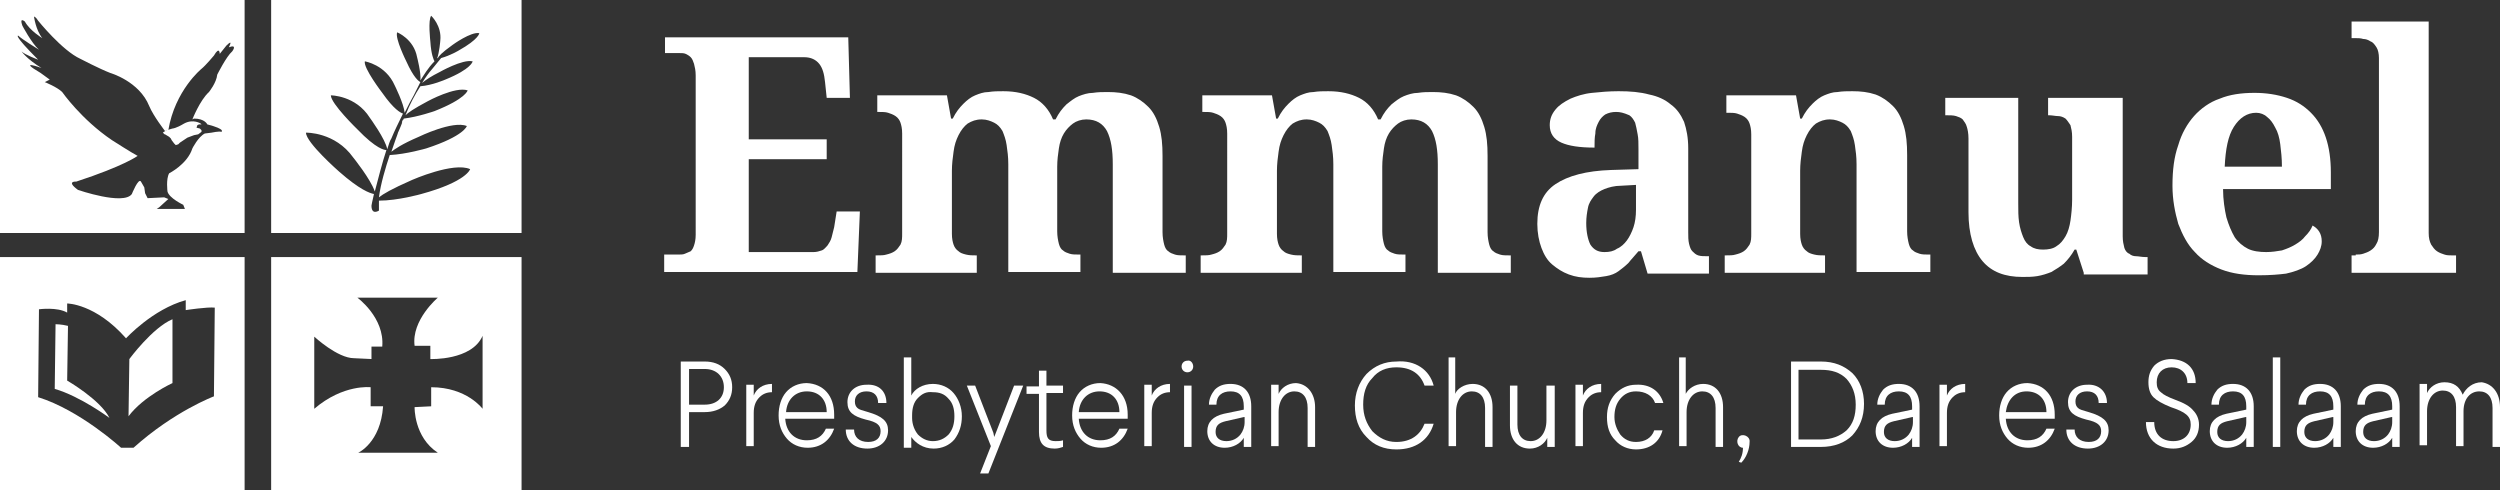 <?xml version="1.0" encoding="utf-8"?>
<!-- Generator: Adobe Illustrator 25.2.3, SVG Export Plug-In . SVG Version: 6.00 Build 0)  -->
<svg version="1.1" id="Layer_1" xmlns="http://www.w3.org/2000/svg" xmlns:xlink="http://www.w3.org/1999/xlink" x="0px" y="0px"
	 viewBox="0 0 301.5 59.1" style="enable-background:new 0 0 301.5 59.1;" xml:space="preserve">
<rect x="0" y="0" width="301.5" height="59.1" fill="#333333" stroke="none"/>
<style type="text/css">
	.st0{fill:#FFFFFF;}
</style>
<g>
	<path class="st0" d="M19.9,16.2l0.5,0.3l0.2,0.2l0.1,0.2l0.3,0.4l0.2,0.2l0.3-0.1l0.2-0.2l0.6-0.4l0.3-0.2l0.8-0.3l0.5-0.1l0.4-0.3
		l0-0.2l-0.2-0.2l-0.4-0.1l0.1-0.3l0.2-0.1h0.3l-0.1-0.1c0,0-0.9-0.6-2,0c-1,0.6-1.4,0.6-1.4,0.6l-0.7,0.2l-0.5,0.3
		C19.7,15.9,19.7,16.2,19.9,16.2"/>
	<path class="st0" d="M0,28.1h29.5V0H0V28.1z M2.2,4.3C2.6,4.7,4.7,6,4.7,6c-0.9-0.8-2-2.9-2-2.9C2.3,2,3,2.6,3,2.6
		c0.6,1.1,2.1,2,2.1,2c-0.8-1-1-2.6-1-2.6s0.2,0,0.5,0.5c0,0,0,0,0,0c0,0,2.9,3.6,5.1,4.6c0,0,2.3,1.2,3.6,1.7c0,0,3.5,1,4.7,4
		c0.5,1.2,1.9,3,1.9,3l0.4-0.1c0.8-4.8,4-7.4,4-7.4c0.5-0.4,1.5-1.6,1.5-1.6c0.7-1.2,0.7-0.2,0.7-0.2l0.8-1c0.9-0.9,0.3,0.2,0.3,0.2
		C28.7,5.3,28,6.2,28,6.2C27.3,6.8,26.2,9,26.2,9c-0.1,1-1,2.1-1,2.1c-1.1,1-2,3.3-2,3.3l0.2-0.1C24.7,14.3,25,15,25,15
		c2.3,0.6,1.7,0.9,1.7,0.9c-0.3-0.1-1.2,0.1-1.2,0.1l-0.8,0.1c-0.8,0.4-1.5,1.8-1.5,1.8c-0.6,1.9-2.8,3-2.8,3
		c-0.4,0.7-0.2,2.2-0.2,2.2c0.2,0.8,1.9,1.6,1.9,1.6l0.2,0.5l-3.4,0l0.3-0.2l1.1-1l-0.5-0.2l-2,0.1l-0.3-0.6l-0.1-0.7L17,21.9
		c-0.3-0.5-1.1,1.5-1.1,1.5c-1,1.4-6.5-0.5-6.5-0.5c-1.5-1.1-0.2-1-0.2-1c5.8-1.9,7.4-3.1,7.4-3.1c-0.6-0.3-3.1-1.9-3.1-1.9
		c-3.7-2.5-6-5.8-6-5.8c-0.6-0.6-2.1-1.2-2.1-1.2l0.6-0.3L4.9,8.8C2,7.1,5,8.2,5,8.2c-1.8-1.1-2.4-2-2.4-2c0.4,0.4,2,1,2,1
		C1.5,4.1,2.2,4.3,2.2,4.3"/>
	<path class="st0" d="M32.7,28.1h30.2V0H32.7V28.1z M53,8.7c0,0,2.8-1.6,4-1.3c0,0-0.1,0.9-3.3,2.2c0,0-1.6,0.7-3,0.8
		c-0.6,0.9-1.3,2.2-1.8,3.5c0.3-0.3,1-0.8,2.7-1.7c0,0,3.3-1.8,4.8-1.3c0,0-0.2,1-4,2.5c0,0-2,0.7-3.7,0.9l-0.1,0.2c0,0,0-0.1,0-0.1
		c0,0,0,0.1-0.1,0.2l0,0.1c0,0.1-0.1,0.2-0.1,0.3c0-0.1,0.1-0.2,0.1-0.2l-0.2,0.5v0v0l-0.3,0.7c0-0.1,0-0.1,0.1-0.2
		c0,0.1-0.1,0.1-0.1,0.2l-0.1,0.3c0,0-0.3,0.8-0.7,2c0.4-0.3,1.2-0.9,3.3-1.8c0,0,4.1-2,5.8-1.3c0,0-0.3,1.2-4.9,2.7
		c0,0-2.4,0.7-4.4,0.8c-0.5,1.5-1.1,3.5-1.3,5.1c0.5-0.4,1.5-1,4-2.1c0,0,5-2.2,7-1.3c0,0-0.4,1.5-5.9,3c0,0-2.8,0.8-5.1,0.8
		c0,0.5,0,0.9,0,1.2c0,0-0.9,0.6-0.9-0.6c0,0,0.1-0.6,0.3-1.4c-0.5-0.1-1.7-0.5-4.2-2.7c0,0-4-3.5-4-4.7c0,0,3.5-0.1,5.7,3
		c0,0,2.1,2.6,2.6,4.1c0.4-1.5,0.9-3.5,1.4-5c-0.2,0-1.2-0.1-3.5-2.5c0,0-3.2-3.1-3.2-4.1c0,0,3,0,4.7,2.7c0,0,1.9,2.6,2.1,3.8
		c0.2-0.6,0.3-1,0.5-1.3l0.3-0.7c0,0,0.5-1.1,1.1-2.3c-0.3-0.1-1.1-0.5-2.5-2.5c0,0-2.3-3-2.1-3.8c0,0,2.5,0.4,3.6,2.9
		c0,0,1.1,2.2,1.2,3.3c0.4-0.8,0.8-1.6,1.1-2.1l0.5-1c0,0,0.1-0.2,0.3-0.6c-0.2-0.1-0.8-0.5-1.7-2.5c0,0-1.4-2.8-1.1-3.5
		c0,0,2,0.8,2.4,3c0,0,0.5,1.9,0.4,2.8c0.4-0.6,0.9-1.5,1.7-2.3C52.3,7.2,52,6.6,51.9,5c0,0-0.3-2.6,0.1-3.1c0,0,1.3,1.2,1.1,3
		c0,0-0.1,1.4-0.4,2.2c0-0.1,0.1-0.1,0.1-0.1c0.1-0.2,0.4-0.6,1.8-1.6c0,0,2.2-1.6,3.2-1.4c0,0,0,0.7-2.5,2.1c0,0-1,0.6-2.1,0.9
		c-0.8,1-1.4,1.7-1.4,1.7s-0.4,0.5-0.9,1.3C51.4,9.6,52,9.2,53,8.7"/>
	<path class="st0" d="M8.1,45.9l0.1-6.6c-0.8-0.2-1.5-0.2-1.5-0.2l-0.1,7.8c3.1,0.9,6.6,3.5,6.6,3.5C12.1,48.2,8.1,45.9,8.1,45.9"/>
	<path class="st0" d="M0,59.1h29.5V31H0V59.1z M4.7,37.3c0,0,2.2-0.3,3.4,0.4v-1.1c0,0,3.4,0,7.1,4.2c0,0,3.2-3.5,7.2-4.6v1.2
		c0,0,2.6-0.4,3.5-0.3l-0.1,10.7c0,0-4.8,1.8-9.7,6.2h-1.5c0,0-4.9-4.5-10-6.1L4.7,37.3z"/>
	<path class="st0" d="M20.8,46.2v-7.7c-2.4,1-5.2,4.8-5.2,4.8l-0.1,6.9C17.3,47.8,20.8,46.2,20.8,46.2"/>
	<path class="st0" d="M32.7,59.1h30.2V31H32.7V59.1z M37.9,40.6c0,0,2.8,2.6,4.8,2.6l2.1,0.1v-1.5h1.3c0.3-3.5-3-5.9-3-5.9h9.7
		c0,0-3.2,2.7-2.8,5.8h1.9v1.6c0,0,5,0.2,6.3-2.8v8.8c0,0-1.9-2.6-6.2-2.6v2.3l-2,0.1c0,0-0.1,3.6,2.8,5.5h-9.6c0,0,2.7-1.2,3-5.6
		h-1.5v-2.3c0,0-3.3-0.4-6.8,2.6L37.9,40.6z"/>
</g>
<g>
	<path class="st0" d="M90.1,30.4h8c0.4,0,0.7-0.1,1-0.2c0.3-0.1,0.5-0.4,0.7-0.6c0.2-0.3,0.4-0.6,0.5-1c0.1-0.4,0.2-0.8,0.3-1.2
		l0.3-1.9h2.8l-0.3,7.3H80.1v-2.1h1.7c0.3,0,0.6,0,0.8-0.1s0.5-0.2,0.7-0.3c0.2-0.2,0.3-0.4,0.4-0.7c0.1-0.3,0.2-0.7,0.2-1.3V9.1
		c0-0.6-0.1-1-0.2-1.4c-0.1-0.3-0.2-0.6-0.4-0.8c-0.2-0.2-0.4-0.3-0.6-0.4c-0.2-0.1-0.5-0.1-0.8-0.1h-1.7V4.5h22.1l0.2,7.3h-2.8
		l-0.2-1.9c-0.1-1-0.3-1.7-0.7-2.2c-0.4-0.5-1-0.8-1.8-0.8h-6.7v9.9h9.4v2.4h-9.4V30.4z"/>
	<path class="st0" d="M121.6,32.9V19.8c0-0.9-0.1-1.6-0.2-2.3s-0.3-1.2-0.5-1.7c-0.3-0.5-0.6-0.8-1-1c-0.4-0.2-0.9-0.4-1.5-0.4
		c-0.7,0-1.2,0.2-1.7,0.5c-0.4,0.3-0.8,0.8-1.1,1.4c-0.3,0.6-0.5,1.2-0.6,2c-0.1,0.7-0.2,1.5-0.2,2.3v7.6c0,0.6,0.1,1,0.2,1.3
		c0.1,0.3,0.3,0.6,0.6,0.8c0.2,0.2,0.5,0.3,0.9,0.4c0.4,0.1,0.8,0.1,1.2,0.1h0.1v2.1h-12.2v-2.1h0.1c0.5,0,0.9,0,1.2-0.1
		c0.4-0.1,0.7-0.2,1-0.4c0.3-0.2,0.5-0.5,0.7-0.8c0.2-0.4,0.2-0.8,0.2-1.4V16.1c0-0.6-0.1-1-0.2-1.3c-0.1-0.3-0.3-0.6-0.6-0.8
		c-0.3-0.2-0.6-0.3-0.9-0.4c-0.3-0.1-0.7-0.1-1.2-0.1h-0.1v-2h8.4l0.5,2.8h0.2c0.4-0.8,0.8-1.3,1.3-1.8c0.4-0.4,0.9-0.8,1.4-1
		c0.5-0.2,1-0.4,1.6-0.4c0.6-0.1,1.2-0.1,1.8-0.1c1.5,0,2.7,0.3,3.7,0.8c1,0.5,1.8,1.4,2.3,2.6h0.3c0.4-0.8,0.8-1.3,1.3-1.8
		c0.5-0.4,1-0.8,1.5-1s1.1-0.4,1.7-0.4c0.6-0.1,1.2-0.1,1.8-0.1c1,0,1.9,0.1,2.8,0.4c0.8,0.3,1.5,0.8,2.1,1.4c0.6,0.6,1,1.4,1.3,2.4
		c0.3,1,0.4,2.1,0.4,3.5v9.2c0,0.6,0.1,1.1,0.2,1.5c0.1,0.4,0.3,0.7,0.5,0.8c0.2,0.2,0.5,0.3,0.8,0.4c0.3,0.1,0.7,0.1,1.2,0.1h0.1
		v2.1h-8.8V19.8c0-1.7-0.2-3-0.7-4c-0.5-0.9-1.3-1.4-2.5-1.4c-0.6,0-1.2,0.2-1.6,0.5c-0.4,0.3-0.8,0.7-1.1,1.2
		c-0.3,0.5-0.5,1.1-0.6,1.8c-0.1,0.7-0.2,1.4-0.2,2.2v7.8c0,0.6,0.1,1.1,0.2,1.5c0.1,0.4,0.3,0.7,0.5,0.8c0.2,0.2,0.5,0.3,0.8,0.4
		c0.3,0.1,0.7,0.1,1.2,0.1h0.1v2.1H121.6z"/>
	<path class="st0" d="M160.8,32.9V19.8c0-0.9-0.1-1.6-0.2-2.3c-0.1-0.7-0.3-1.2-0.5-1.7c-0.3-0.5-0.6-0.8-1-1
		c-0.4-0.2-0.9-0.4-1.5-0.4c-0.7,0-1.2,0.2-1.7,0.5c-0.4,0.3-0.8,0.8-1.1,1.4s-0.5,1.2-0.6,2c-0.1,0.7-0.2,1.5-0.2,2.3v7.6
		c0,0.6,0.1,1,0.2,1.3c0.1,0.3,0.3,0.6,0.6,0.8c0.2,0.2,0.5,0.3,0.9,0.4c0.4,0.1,0.8,0.1,1.2,0.1h0.1v2.1h-12.2v-2.1h0.1
		c0.5,0,0.9,0,1.2-0.1c0.4-0.1,0.7-0.2,1-0.4c0.3-0.2,0.5-0.5,0.7-0.8c0.2-0.4,0.2-0.8,0.2-1.4V16.1c0-0.6-0.1-1-0.2-1.3
		c-0.1-0.3-0.3-0.6-0.6-0.8c-0.3-0.2-0.6-0.3-0.9-0.4c-0.3-0.1-0.7-0.1-1.2-0.1h-0.1v-2h8.4l0.5,2.8h0.2c0.4-0.8,0.8-1.3,1.3-1.8
		c0.4-0.4,0.9-0.8,1.4-1c0.5-0.2,1-0.4,1.6-0.4c0.6-0.1,1.2-0.1,1.8-0.1c1.5,0,2.7,0.3,3.7,0.8c1,0.5,1.8,1.4,2.3,2.6h0.3
		c0.4-0.8,0.8-1.3,1.3-1.8c0.5-0.4,1-0.8,1.5-1c0.5-0.2,1.1-0.4,1.7-0.4c0.6-0.1,1.2-0.1,1.8-0.1c1,0,1.9,0.1,2.8,0.4
		c0.8,0.3,1.5,0.8,2.1,1.4c0.6,0.6,1,1.4,1.3,2.4c0.3,1,0.4,2.1,0.4,3.5v9.2c0,0.6,0.1,1.1,0.2,1.5c0.1,0.4,0.3,0.7,0.5,0.8
		c0.2,0.2,0.5,0.3,0.8,0.4c0.3,0.1,0.7,0.1,1.2,0.1h0.1v2.1h-8.8V19.8c0-1.7-0.2-3-0.7-4c-0.5-0.9-1.3-1.4-2.5-1.4
		c-0.6,0-1.2,0.2-1.6,0.5c-0.4,0.3-0.8,0.7-1.1,1.2c-0.3,0.5-0.5,1.1-0.6,1.8c-0.1,0.7-0.2,1.4-0.2,2.2v7.8c0,0.6,0.1,1.1,0.2,1.5
		c0.1,0.4,0.3,0.7,0.5,0.8c0.2,0.2,0.5,0.3,0.8,0.4c0.3,0.1,0.7,0.1,1.2,0.1h0.1v2.1H160.8z"/>
	<path class="st0" d="M194.9,13.5c-0.5,0-0.9,0.1-1.3,0.3c-0.3,0.2-0.6,0.5-0.8,0.9c-0.2,0.4-0.4,0.8-0.4,1.4
		c-0.1,0.5-0.1,1.1-0.1,1.7c-1.8,0-3.1-0.2-4-0.6c-0.9-0.4-1.4-1.1-1.4-2.1c0-0.7,0.2-1.3,0.7-1.9c0.4-0.5,1-0.9,1.8-1.3
		c0.7-0.3,1.6-0.6,2.6-0.7c1-0.1,2-0.2,3.2-0.2c1.4,0,2.6,0.1,3.7,0.4c1,0.2,1.9,0.6,2.6,1.2c0.7,0.5,1.2,1.2,1.6,2.1
		c0.3,0.9,0.5,1.9,0.5,3.2v10.1c0,0.5,0,1,0.1,1.4s0.2,0.7,0.4,0.9c0.2,0.2,0.4,0.4,0.7,0.5c0.3,0.1,0.7,0.1,1.1,0.1h0.2v2.1h-7.4
		l-0.8-2.7h-0.3c-0.4,0.5-0.9,1-1.2,1.4c-0.4,0.4-0.8,0.7-1.2,1c-0.4,0.3-0.9,0.5-1.5,0.6c-0.6,0.1-1.2,0.2-2,0.2
		c-0.9,0-1.7-0.1-2.5-0.4c-0.8-0.3-1.4-0.7-2-1.2c-0.6-0.5-1-1.2-1.3-2c-0.3-0.8-0.5-1.8-0.5-2.9c0-2.2,0.7-3.8,2.2-4.8
		c1.5-1,3.7-1.6,6.7-1.7l3.3-0.1V18c0-0.7,0-1.3-0.1-1.8c-0.1-0.6-0.2-1-0.3-1.4c-0.2-0.4-0.4-0.7-0.7-0.9
		C195.8,13.6,195.4,13.5,194.9,13.5z M191.3,26.9c0,1.1,0.2,2,0.5,2.6c0.4,0.6,0.9,0.9,1.7,0.9c0.6,0,1.1-0.1,1.5-0.4
		c0.5-0.2,0.9-0.6,1.2-1c0.3-0.4,0.6-1,0.8-1.6c0.2-0.6,0.3-1.3,0.3-2.1v-3l-1.8,0.1c-0.8,0-1.5,0.2-2,0.4c-0.5,0.2-1,0.5-1.3,0.9
		c-0.3,0.4-0.6,0.8-0.7,1.4C191.4,25.6,191.3,26.2,191.3,26.9z"/>
	<path class="st0" d="M223.9,32.9V19.8c0-0.9-0.1-1.6-0.2-2.3c-0.1-0.7-0.3-1.2-0.5-1.7c-0.3-0.5-0.6-0.8-1-1
		c-0.4-0.2-0.9-0.4-1.5-0.4c-0.7,0-1.2,0.2-1.7,0.5c-0.4,0.3-0.8,0.8-1.1,1.4s-0.5,1.2-0.6,2c-0.1,0.7-0.2,1.5-0.2,2.3v7.6
		c0,0.6,0.1,1,0.2,1.3c0.1,0.3,0.3,0.6,0.6,0.8c0.2,0.2,0.5,0.3,0.9,0.4c0.4,0.1,0.8,0.1,1.2,0.1h0.1v2.1H208v-2.1h0.1
		c0.5,0,0.9,0,1.2-0.1c0.4-0.1,0.7-0.2,1-0.4c0.3-0.2,0.5-0.5,0.7-0.8c0.2-0.4,0.2-0.8,0.2-1.4V16.2c0-0.6-0.1-1-0.2-1.3
		c-0.1-0.3-0.3-0.6-0.6-0.8c-0.3-0.2-0.6-0.3-0.9-0.4c-0.3-0.1-0.7-0.1-1.2-0.1h-0.1v-2.1h8.4l0.5,2.8h0.2c0.4-0.8,0.8-1.3,1.3-1.8
		c0.4-0.4,0.9-0.8,1.4-1c0.5-0.2,1-0.4,1.6-0.4c0.6-0.1,1.2-0.1,1.8-0.1c1,0,1.9,0.1,2.8,0.4c0.8,0.3,1.5,0.8,2.1,1.4
		c0.6,0.6,1,1.4,1.3,2.4c0.3,1,0.4,2.1,0.4,3.5v9.2c0,0.6,0.1,1.1,0.2,1.5c0.1,0.4,0.3,0.7,0.5,0.8c0.2,0.2,0.5,0.3,0.8,0.4
		c0.3,0.1,0.7,0.1,1.2,0.1h0.1v2.1H223.9z"/>
	<path class="st0" d="M251.3,32.9l-0.9-2.8h-0.2c-0.4,0.7-0.8,1.2-1.3,1.7c-0.5,0.4-1,0.7-1.5,1c-0.5,0.2-1.1,0.4-1.7,0.5
		c-0.6,0.1-1.2,0.1-1.8,0.1c-2.1,0-3.7-0.6-4.8-1.9c-1.1-1.3-1.7-3.3-1.7-5.9v-8.9c0-0.6-0.1-1.1-0.2-1.4c-0.1-0.4-0.3-0.6-0.5-0.9
		c-0.2-0.2-0.5-0.3-0.8-0.4c-0.3-0.1-0.8-0.1-1.2-0.1h-0.1v-2.1h8.8v12.7c0,0.9,0,1.6,0.1,2.3c0.1,0.7,0.3,1.3,0.5,1.8
		s0.5,0.9,0.9,1.1c0.4,0.3,0.9,0.4,1.5,0.4c0.6,0,1.2-0.1,1.6-0.4c0.5-0.3,0.8-0.7,1.1-1.2c0.3-0.5,0.5-1.2,0.6-1.9
		c0.1-0.7,0.2-1.6,0.2-2.5v-7.6c0-0.6-0.1-1-0.2-1.4c-0.2-0.3-0.4-0.6-0.6-0.8c-0.3-0.2-0.6-0.3-0.9-0.3c-0.3,0-0.7-0.1-1.1-0.1
		h-0.1v-2.1h9v16.7c0,0.6,0.1,1,0.2,1.4c0.1,0.3,0.3,0.6,0.6,0.7c0.2,0.2,0.5,0.3,0.8,0.3c0.3,0,0.7,0.1,1.1,0.1h0.3v2.1H251.3z"/>
	<path class="st0" d="M272.4,33.2c-1.7,0-3.2-0.2-4.5-0.7c-1.3-0.5-2.4-1.2-3.2-2.1c-0.9-0.9-1.5-2.1-2-3.4
		c-0.4-1.4-0.7-2.9-0.7-4.6c0-1.9,0.2-3.5,0.7-4.9c0.4-1.4,1.1-2.6,1.9-3.5c0.8-0.9,1.9-1.7,3.1-2.1c1.2-0.5,2.6-0.7,4.2-0.7
		c1.4,0,2.7,0.2,3.9,0.6c1.2,0.4,2.1,1,2.9,1.8s1.4,1.8,1.8,3c0.4,1.2,0.6,2.6,0.6,4.2v2h-13c0,1.3,0.2,2.5,0.4,3.4
		c0.3,1,0.6,1.7,1,2.4c0.4,0.6,1,1.1,1.6,1.4c0.6,0.3,1.4,0.4,2.2,0.4c0.7,0,1.3-0.1,1.9-0.2c0.6-0.2,1.1-0.4,1.6-0.7
		c0.5-0.3,0.9-0.6,1.2-1c0.4-0.4,0.7-0.8,0.9-1.3c0.7,0.4,1.1,1,1.1,1.9c0,0.6-0.2,1.1-0.5,1.6c-0.3,0.5-0.8,1-1.4,1.4
		c-0.6,0.4-1.5,0.7-2.4,0.9C274.9,33.1,273.8,33.2,272.4,33.2z M272.1,13.6c-1.1,0-2,0.6-2.7,1.7c-0.7,1.1-1,2.7-1.1,4.8h6.9
		c0-1-0.1-1.9-0.2-2.7c-0.1-0.8-0.3-1.5-0.6-2c-0.3-0.6-0.6-1-1-1.3C273.1,13.8,272.6,13.6,272.1,13.6z"/>
	<path class="st0" d="M284.1,30.7c0.3,0,0.6,0,0.9-0.1c0.3-0.1,0.6-0.2,0.9-0.4s0.5-0.4,0.7-0.8c0.2-0.3,0.3-0.8,0.3-1.4v-21
		c0-0.5-0.1-1-0.3-1.3c-0.2-0.3-0.4-0.6-0.7-0.7c-0.3-0.2-0.6-0.3-0.9-0.3c-0.3-0.1-0.6-0.1-0.9-0.1h-0.5V2.6h9.3v25.5
		c0,0.6,0.1,1,0.3,1.4c0.2,0.3,0.4,0.6,0.7,0.8c0.3,0.2,0.6,0.3,0.9,0.4c0.3,0.1,0.6,0.1,0.9,0.1h0.5v2.1h-12.6v-2.1H284.1z"/>
</g>
<g>
	<path class="st0" d="M85,43.6c1,0,1.8,0.3,2.4,0.9c0.6,0.6,0.9,1.3,0.9,2.2c0,0.9-0.3,1.6-0.9,2.2c-0.6,0.5-1.4,0.8-2.4,0.8h-1.9
		v4.2h-1V43.6H85z M83.1,44.5v4.3H85c1.4,0,2.3-0.8,2.3-2.1c0-1.3-0.9-2.2-2.3-2.2H83.1z"/>
	<path class="st0" d="M93.1,47.3c-0.6,0-1.1,0.2-1.5,0.6c-0.5,0.5-0.7,1.1-0.7,1.9v4h-0.9v-7.4h0.9l0,1.3c0.3-0.8,1.1-1.4,2.2-1.4
		V47.3z"/>
	<path class="st0" d="M100.6,50v0.5h-5.9c0.1,1.6,1.1,2.6,2.6,2.6c1.2,0,1.9-0.5,2.3-1.4h1c-0.5,1.4-1.6,2.3-3.2,2.3
		c-1,0-1.9-0.4-2.5-1.1c-0.6-0.7-1-1.6-1-2.8c0-1.1,0.3-2.1,0.9-2.8c0.6-0.7,1.5-1.1,2.5-1.1C99.3,46.3,100.6,47.7,100.6,50z
		 M94.8,49.7h4.9c0-1.5-0.9-2.5-2.4-2.5C95.9,47.2,94.9,48.2,94.8,49.7z"/>
	<path class="st0" d="M106.9,48.6h-1c0-0.9-0.5-1.4-1.4-1.4c-0.9,0-1.4,0.5-1.4,1.2c0,0.4,0.1,0.6,0.3,0.8c0.2,0.2,0.6,0.3,1.3,0.5
		c1.7,0.5,2.4,1.1,2.4,2.2c0,1.3-1,2.2-2.5,2.2c-1.6,0-2.6-0.9-2.6-2.3h1c0,0.9,0.6,1.5,1.7,1.5c1,0,1.5-0.5,1.5-1.3
		c0-0.7-0.4-1.1-1.8-1.4c-1.5-0.4-2.2-0.9-2.2-2.1c0-1.2,0.9-2.1,2.3-2.1C106,46.3,106.9,47.2,106.9,48.6z"/>
	<path class="st0" d="M109.9,43.1v4.6c0.4-0.8,1.4-1.4,2.6-1.4c1,0,1.9,0.4,2.5,1.1c0.6,0.7,1,1.7,1,2.8s-0.3,2-0.9,2.8
		c-0.6,0.7-1.5,1.1-2.5,1.1c-1.3,0-2.2-0.7-2.7-1.4l0,1.3H109V43.1H109.9z M110.7,48c-0.5,0.5-0.7,1.2-0.7,2.1v0.3
		c0,0.8,0.3,1.5,0.7,2c0.5,0.5,1.1,0.8,1.8,0.8c0.8,0,1.4-0.3,1.9-0.8c0.5-0.6,0.7-1.3,0.7-2.2c0-0.9-0.2-1.6-0.7-2.1
		c-0.5-0.6-1.1-0.8-1.9-0.8C111.7,47.2,111.2,47.5,110.7,48z"/>
	<path class="st0" d="M123.4,46.5l-4.2,10.6h-1l1.3-3.3l-2.9-7.3h1l2.2,5.7l0.1,0.5l0.2-0.5l2.2-5.7H123.4z"/>
	<path class="st0" d="M126.2,44.6l0,1.9h2v0.9h-2l0,4.5c0,0.9,0.2,1.3,1.1,1.3c0.3,0,0.6,0,0.9-0.1v0.8c-0.3,0.1-0.6,0.2-1,0.2
		c-1.3,0-1.9-0.6-1.9-2l0-4.6h-1.5v-0.9h1.5l0-1.9H126.2z"/>
	<path class="st0" d="M136,50v0.5h-5.9c0.1,1.6,1.1,2.6,2.6,2.6c1.2,0,1.9-0.5,2.3-1.4h1c-0.5,1.4-1.6,2.3-3.2,2.3
		c-1,0-1.9-0.4-2.5-1.1c-0.6-0.7-1-1.6-1-2.8c0-1.1,0.3-2.1,0.9-2.8c0.6-0.7,1.5-1.1,2.5-1.1C134.6,46.3,136,47.7,136,50z
		 M130.1,49.7h4.9c0-1.5-0.9-2.5-2.4-2.5C131.2,47.2,130.2,48.2,130.1,49.7z"/>
	<path class="st0" d="M141.1,47.3c-0.6,0-1.1,0.2-1.5,0.6c-0.5,0.5-0.7,1.1-0.7,1.9v4H138v-7.4h0.9l0,1.3c0.3-0.8,1.1-1.4,2.2-1.4
		V47.3z"/>
	<path class="st0" d="M143.9,44.2c0,0.4-0.3,0.7-0.7,0.7c-0.4,0-0.7-0.3-0.7-0.7s0.3-0.7,0.7-0.7C143.6,43.4,143.9,43.8,143.9,44.2z
		 M143.7,46.5v7.4h-0.9v-7.4H143.7z"/>
	<path class="st0" d="M150.9,49v4.9H150l0-1.1c-0.4,0.7-1.3,1.2-2.3,1.2c-1.3,0-2.1-0.8-2.1-2c0-1.1,0.7-1.8,2-2.1l2.4-0.5V49
		c0-1.2-0.5-1.8-1.6-1.8c-1,0-1.7,0.5-1.7,1.6h-0.9c0-0.7,0.3-1.3,0.7-1.8c0.5-0.5,1.1-0.7,1.9-0.7C150,46.3,150.9,47.3,150.9,49z
		 M150,50.3l-2.2,0.5c-0.8,0.2-1.2,0.5-1.2,1.3c0,0.7,0.5,1.1,1.3,1.1c0.7,0,1.3-0.3,1.7-0.8c0.3-0.4,0.5-0.9,0.5-1.5V50.3z"/>
	<path class="st0" d="M158.6,49.1v4.8h-0.9v-4.7c0-1.3-0.6-2-1.6-2c-1.1,0-1.9,1-1.9,2.5v4.1h-0.9v-7.4h0.9l0,1.1
		c0.3-0.7,1.1-1.3,2.1-1.3C157.7,46.3,158.6,47.5,158.6,49.1z"/>
	<path class="st0" d="M172.9,46.5h-1.1c-0.5-1.4-1.6-2.2-3.4-2.2c-1.2,0-2.2,0.4-2.9,1.3c-0.8,0.8-1.1,1.9-1.1,3.2
		c0,1.3,0.4,2.3,1.1,3.2c0.8,0.8,1.7,1.3,2.9,1.3c1.8,0,2.9-0.9,3.4-2.2h1.1c-0.6,2-2.2,3.1-4.5,3.1c-1.5,0-2.7-0.5-3.6-1.5
		c-1-1-1.4-2.3-1.4-3.8c0-1.5,0.5-2.8,1.4-3.8c1-1,2.2-1.5,3.6-1.5C170.7,43.4,172.4,44.6,172.9,46.5z"/>
	<path class="st0" d="M175.5,43.1v4.4c0.2-0.6,1.1-1.2,2.1-1.2c1.5,0,2.4,1.1,2.4,2.8v4.8h-0.9v-4.7c0-1.3-0.6-2-1.6-2
		c-1.1,0-1.9,1-1.9,2.5v4.1h-0.9V43.1H175.5z"/>
	<path class="st0" d="M187.5,46.5v7.4h-0.9l0-1.1c-0.3,0.7-1.1,1.3-2.1,1.3c-1.5,0-2.4-1.1-2.4-2.8v-4.8h0.9v4.7c0,1.3,0.6,2,1.6,2
		c1.1,0,1.9-1,1.9-2.5v-4.2H187.5z"/>
	<path class="st0" d="M193.1,47.3c-0.6,0-1.1,0.2-1.5,0.6c-0.5,0.5-0.7,1.1-0.7,1.9v4H190v-7.4h0.9l0,1.3c0.3-0.8,1.1-1.4,2.2-1.4
		V47.3z"/>
	<path class="st0" d="M200.6,48.6h-1c-0.3-0.9-1.2-1.4-2.3-1.4c-0.8,0-1.4,0.3-1.9,0.9c-0.5,0.6-0.7,1.3-0.7,2.2
		c0,0.8,0.3,1.5,0.7,2.1c0.5,0.6,1.1,0.9,1.9,0.9c1.1,0,1.9-0.5,2.2-1.4h1c-0.4,1.5-1.6,2.3-3.2,2.3c-1,0-1.9-0.4-2.5-1.1
		c-0.7-0.7-1-1.6-1-2.8c0-1.1,0.3-2,1-2.8c0.7-0.7,1.5-1.1,2.5-1.1C199,46.3,200.2,47.2,200.6,48.6z"/>
	<path class="st0" d="M203.3,43.1v4.4c0.3-0.6,1.1-1.2,2.1-1.2c1.5,0,2.4,1.1,2.4,2.8v4.8h-0.9v-4.7c0-1.3-0.6-2-1.6-2
		c-1.1,0-1.9,1-1.9,2.5v4.1h-0.9V43.1H203.3z"/>
	<path class="st0" d="M210,55.8l-0.3-0.1c0.3-0.5,0.5-1,0.5-1.7c-0.6,0-0.9-0.8-0.5-1.3c0.4-0.5,1.4-0.1,1.3,0.6
		C211,54.2,210.6,55.2,210,55.8z"/>
	<path class="st0" d="M219.6,43.6c1.6,0,2.8,0.5,3.8,1.4c0.9,0.9,1.4,2.2,1.4,3.7c0,1.6-0.5,2.8-1.4,3.8c-0.9,0.9-2.2,1.4-3.8,1.4
		H216V43.6H219.6z M216.9,44.5V53h2.7c1.3,0,2.3-0.4,3.1-1.1c0.8-0.8,1.1-1.8,1.1-3.1s-0.4-2.3-1.1-3.1c-0.8-0.8-1.8-1.1-3.1-1.1
		H216.9z"/>
	<path class="st0" d="M231.5,49v4.9h-0.9l0-1.1c-0.4,0.7-1.3,1.2-2.3,1.2c-1.3,0-2.1-0.8-2.1-2c0-1.1,0.7-1.8,2-2.1l2.4-0.5V49
		c0-1.2-0.5-1.8-1.6-1.8c-1,0-1.7,0.5-1.7,1.6h-0.9c0-0.7,0.3-1.3,0.7-1.8c0.5-0.5,1.1-0.7,1.9-0.7C230.6,46.3,231.5,47.3,231.5,49z
		 M230.6,50.3l-2.2,0.5c-0.8,0.2-1.2,0.5-1.2,1.3c0,0.7,0.5,1.1,1.3,1.1c0.7,0,1.3-0.3,1.7-0.8c0.3-0.4,0.5-0.9,0.5-1.5V50.3z"/>
	<path class="st0" d="M237,47.3c-0.6,0-1.1,0.2-1.5,0.6c-0.5,0.5-0.7,1.1-0.7,1.9v4h-0.9v-7.4h0.9l0,1.3c0.3-0.8,1.1-1.4,2.2-1.4
		V47.3z"/>
	<path class="st0" d="M247.8,50v0.5h-5.9c0.1,1.6,1.1,2.6,2.6,2.6c1.2,0,1.9-0.5,2.3-1.4h1c-0.5,1.4-1.6,2.3-3.2,2.3
		c-1,0-1.9-0.4-2.5-1.1c-0.6-0.7-1-1.6-1-2.8c0-1.1,0.3-2.1,0.9-2.8c0.6-0.7,1.5-1.1,2.5-1.1C246.5,46.3,247.8,47.7,247.8,50z
		 M241.9,49.7h4.9c0-1.5-0.9-2.5-2.4-2.5C243,47.2,242.1,48.2,241.9,49.7z"/>
	<path class="st0" d="M254.1,48.6h-1c0-0.9-0.5-1.4-1.4-1.4c-0.9,0-1.4,0.5-1.4,1.2c0,0.4,0.1,0.6,0.3,0.8c0.2,0.2,0.6,0.3,1.3,0.5
		c1.7,0.5,2.4,1.1,2.4,2.2c0,1.3-1,2.2-2.5,2.2c-1.6,0-2.6-0.9-2.6-2.3h1c0,0.9,0.6,1.5,1.7,1.5c1,0,1.5-0.5,1.5-1.3
		c0-0.7-0.4-1.1-1.8-1.4c-1.5-0.4-2.2-0.9-2.2-2.1c0-1.2,0.9-2.1,2.3-2.1C253.1,46.3,254.1,47.2,254.1,48.6z"/>
	<path class="st0" d="M264.8,46.2h-1c0-1.2-0.8-1.9-1.9-1.9c-1.1,0-1.8,0.7-1.8,1.8c0,0.5,0.1,0.9,0.5,1.2c0.3,0.3,0.9,0.6,1.7,0.9
		c1.1,0.4,1.8,0.8,2.2,1.3c0.4,0.4,0.7,1,0.7,1.7c0,0.9-0.3,1.6-0.9,2.1c-0.6,0.5-1.3,0.8-2.2,0.8c-2,0-3.3-1.2-3.3-3.2h1
		c0,1.5,0.9,2.3,2.3,2.3c1.3,0,2.1-0.8,2.1-2c0-1-0.6-1.5-2.4-2.1c-1-0.4-1.7-0.8-2.1-1.2c-0.4-0.4-0.6-1-0.6-1.8
		c0-0.8,0.2-1.4,0.7-2c0.5-0.5,1.2-0.8,2.1-0.8C263.7,43.4,264.8,44.4,264.8,46.2z"/>
	<path class="st0" d="M271.8,49v4.9h-0.9l0-1.1c-0.4,0.7-1.3,1.2-2.3,1.2c-1.3,0-2.1-0.8-2.1-2c0-1.1,0.7-1.8,2-2.1l2.4-0.5V49
		c0-1.2-0.5-1.8-1.6-1.8c-1,0-1.7,0.5-1.7,1.6h-0.9c0-0.7,0.3-1.3,0.7-1.8c0.5-0.5,1.1-0.7,1.9-0.7C270.9,46.3,271.8,47.3,271.8,49z
		 M270.8,50.3l-2.2,0.5c-0.8,0.2-1.2,0.5-1.2,1.3c0,0.7,0.5,1.1,1.3,1.1c0.7,0,1.3-0.3,1.7-0.8c0.3-0.4,0.5-0.9,0.5-1.5V50.3z"/>
	<path class="st0" d="M275,43.1v10.8h-0.9V43.1H275z"/>
	<path class="st0" d="M282.3,49v4.9h-0.9l0-1.1c-0.4,0.7-1.3,1.2-2.3,1.2c-1.3,0-2.1-0.8-2.1-2c0-1.1,0.7-1.8,2-2.1l2.4-0.5V49
		c0-1.2-0.5-1.8-1.6-1.8c-1,0-1.7,0.5-1.7,1.6h-0.9c0-0.7,0.3-1.3,0.7-1.8c0.5-0.5,1.1-0.7,1.9-0.7C281.4,46.3,282.3,47.3,282.3,49z
		 M281.3,50.3l-2.2,0.5c-0.8,0.2-1.2,0.5-1.2,1.3c0,0.7,0.5,1.1,1.3,1.1c0.7,0,1.3-0.3,1.7-0.8c0.3-0.4,0.5-0.9,0.5-1.5V50.3z"/>
	<path class="st0" d="M289.4,49v4.9h-0.9l0-1.1c-0.4,0.7-1.3,1.2-2.3,1.2c-1.3,0-2.1-0.8-2.1-2c0-1.1,0.7-1.8,2-2.1l2.4-0.5V49
		c0-1.2-0.5-1.8-1.6-1.8c-1,0-1.7,0.5-1.7,1.6h-0.9c0-0.7,0.3-1.3,0.7-1.8c0.5-0.5,1.1-0.7,1.9-0.7C288.5,46.3,289.4,47.3,289.4,49z
		 M288.4,50.3l-2.2,0.5c-0.8,0.2-1.2,0.5-1.2,1.3c0,0.7,0.5,1.1,1.3,1.1c0.7,0,1.3-0.3,1.7-0.8c0.3-0.4,0.5-0.9,0.5-1.5V50.3z"/>
	<path class="st0" d="M301.5,49.1v4.8h-0.9v-4.7c0-1.3-0.6-2-1.6-2c-1.1,0-1.9,0.9-1.9,2.4v4.2h-0.9v-4.7c0-1.3-0.6-2-1.6-2
		c-1.1,0-1.9,1-1.9,2.5v4.1h-0.9v-7.4h0.9l0,1.1c0.3-0.7,1.1-1.3,2.1-1.3c1.1,0,1.8,0.5,2.2,1.5c0.4-0.8,1.2-1.5,2.3-1.5
		C300.6,46.3,301.5,47.4,301.5,49.1z"/>
</g>
</svg>
